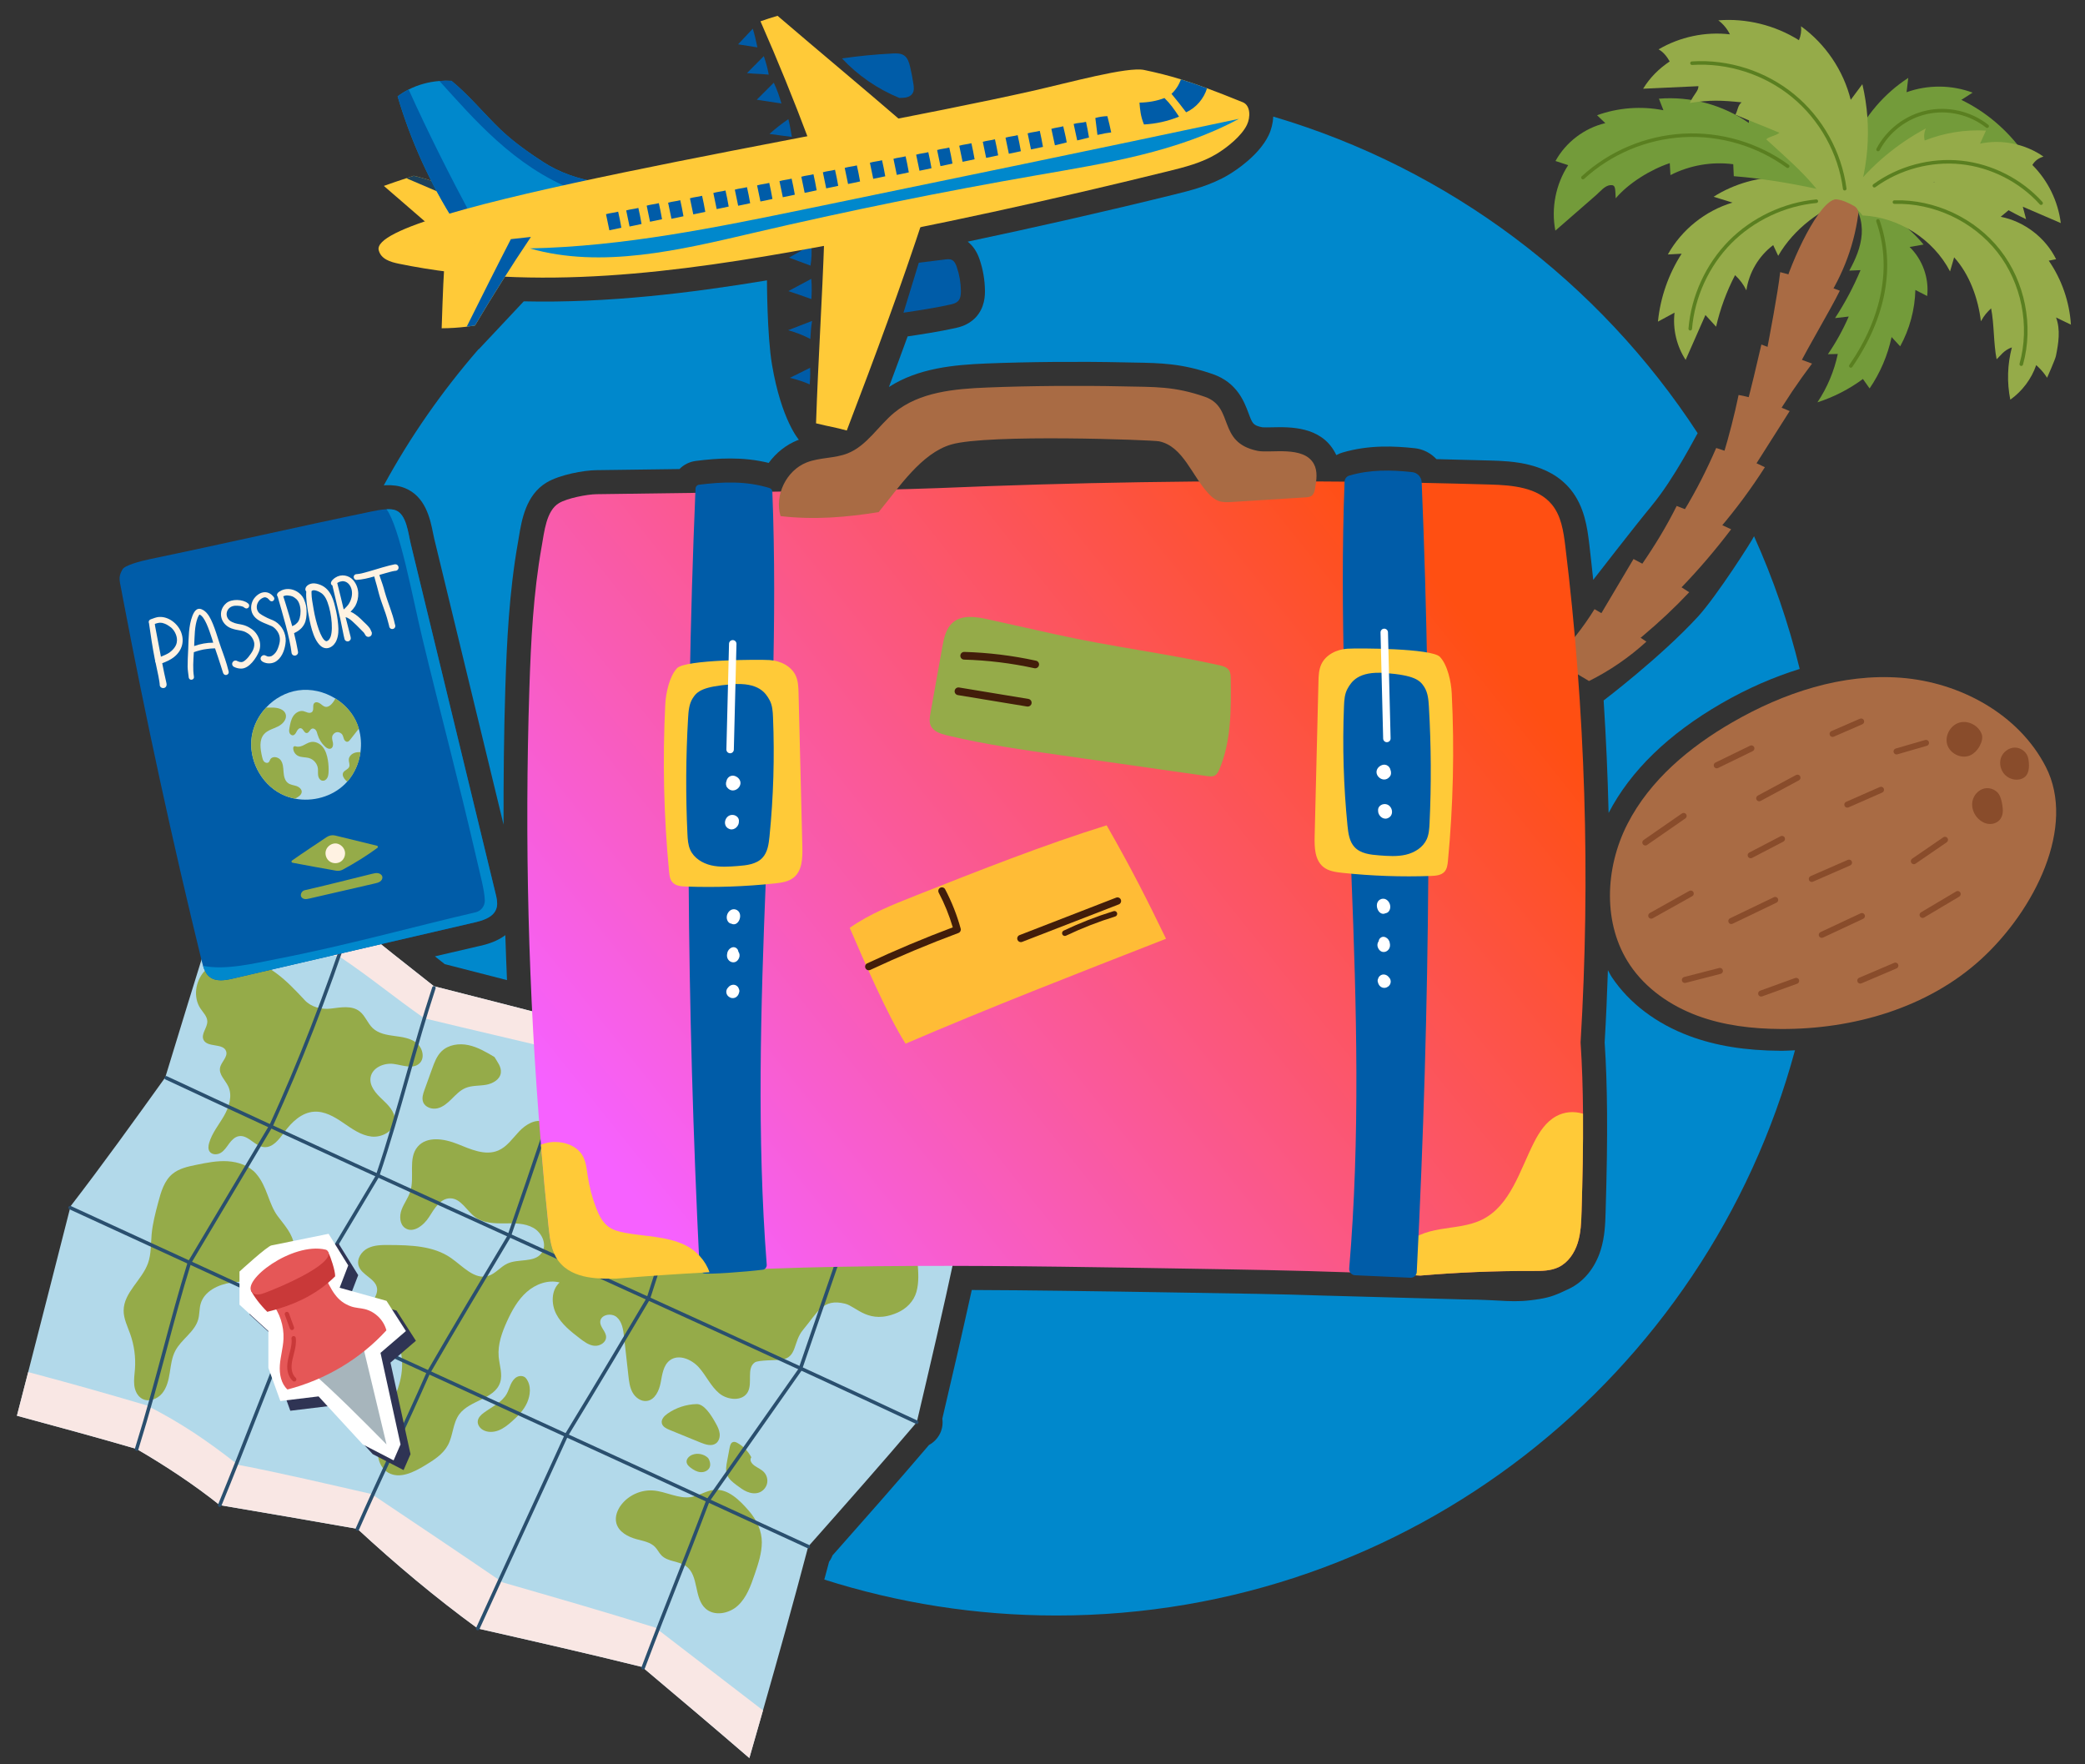 <?xml version="1.0" encoding="UTF-8"?>
<svg xmlns="http://www.w3.org/2000/svg" width="130" height="110" xmlns:xlink="http://www.w3.org/1999/xlink" version="1.1" viewBox="0 0 130 110">
  <rect x="0" y="0" width="130" height="110" fill="#333333" stroke="none"/>
  <!-- Generator: Adobe Illustrator 30.0.0, SVG Export Plug-In . SVG Version: 2.1.1 Build 123)  -->
  <defs>
    <style>
      .st0 {
        fill: #2a4f6e;
      }

      .st1 {
        fill: #ffbc36;
      }

      .st2 {
        fill: #2f3454;
      }

      .st3 {
        fill: url(#linear-gradient);
      }

      .st4 {
        fill: #95ab49;
      }

      .st5 {
        fill: #c93939;
      }

      .st6 {
        fill: #1d425b;
      }

      .st7 {
        fill: #ffca38;
      }

      .st8 {
        fill: #f9e7e4;
      }

      .st9 {
        fill: #894c2b;
      }

      .st10 {
        fill: #739b3a;
      }

      .st11 {
        fill: #fff;
      }

      .st12 {
        fill: #a7b5bc;
      }

      .st13 {
        fill: #005ca8;
      }

      .st14 {
        fill: #421d0a;
      }

      .st15 {
        fill: #fff2e2;
      }

      .st16 {
        fill: #e55757;
      }

      .st17 {
        fill: #5a7f20;
      }

      .st18 {
        fill: #b2d9ea;
      }

      .st19 {
        fill: #08c;
      }

      .st20 {
        fill: #a96b44;
      }
    </style>
    <linearGradient id="linear-gradient" x1="91.957" y1="75.466" x2="40.361" y2="34.347" gradientTransform="translate(0 110) scale(1 -1)" gradientUnits="userSpaceOnUse">
      <stop offset=".043" stop-color="#ff4f12"/>
      <stop offset="1" stop-color="#f661ff"/>
    </linearGradient>
  </defs>
  <g id="Layer_1">
    <g>
      <path class="st19" d="M102.971,31.545c1.436-1.726,2.798-4.434,2.879-4.535-6.124-9.395-15.464-16.495-26.463-19.741-.018.398-.113.802-.288,1.166-.603,1.252-2.048,2.191-2.477,2.449-1.133.683-2.41.997-3.436,1.25-4.335,1.069-8.635,2.04-12.851,2.932.327.255.576.62.738,1.094.214.625.329,1.28.338,1.945.003.271.014,1.087-.613,1.723-.435.44-.967.565-1.167.612-.03.007-.06.013-.09.019-1.041.228-2.052.38-2.951.515-.39,1.073-.779,2.124-1.165,3.154,1.835-1.184,4.077-1.384,6.073-1.465,2.563-.103,5.821-.133,8.507-.072l.677.013c1.675.028,2.998.05,4.93.719,1.518.526,1.964,1.719,2.231,2.432.248.664.286.766.864.886.085.011.374.004.587.001,1.139-.027,3.054-.07,3.945,1.573.028.053.056.106.08.16.119-.066.246-.12.38-.159,1.676-.496,3.295-.403,4.518-.27.528.058.999.309,1.343.679,1.131.025,2.262.055,3.392.088,1.25.037,3.578.104,4.968,1.797.882,1.073,1.051,2.439,1.162,3.344l.001.002c.093.764.171,1.53.254,2.296,0,0,2.629-3.397,3.634-4.605Z"/>
      <path class="st19" d="M29.851,21.776c-.007.001-.014.002-.021.003-2.256,2.6-4.244,5.437-5.901,8.484.037-.002.072-.01.11-.011.441-.019.829.033,1.172.166,1.324.51,1.614,1.95,1.787,2.812.025.124.049.243.074.349l4.325,17.833c-.006-2.854.019-5.704.111-8.542.088-2.74.23-5.926.789-9.063l.054-.32c.172-1.046.432-2.628,1.731-3.405.816-.488,2.324-.761,3.098-.769.62-.008,2.623-.033,5.184-.069.267-.272.624-.457,1.028-.507,1.341-.169,2.911-.278,4.536.124.464-.634,1.088-1.132,1.803-1.416.027-.011.053-.013.081-.024,0,0-1.091-1.229-1.677-4.681-.311-1.83-.315-5.26-.315-5.26-4.704.78-9.934,1.428-15.163,1.308l-2.807,2.99Z"/>
      <path class="st19" d="M48.724,22.026"/>
      <path class="st19" d="M29.928,58.972l-2.812.653c.204.161.412.326.614.486,1.303.331,2.588.664,3.881.996-.038-.934-.076-1.869-.104-2.803-.519.39-1.095.545-1.353.613l-.227.056Z"/>
      <path class="st19" d="M99.987,43.672c.15,2.335.254,4.673.31,7.013,1.36-2.621,3.726-4.92,7.037-6.832,1.621-.936,3.257-1.645,4.877-2.147-.698-2.869-1.657-5.633-2.847-8.273-.051.167-2.334,3.752-3.514,5.032-2.318,2.515-5.863,5.206-5.863,5.206Z"/>
      <path class="st19" d="M106.812,36.752"/>
      <path class="st19" d="M82.803,80.784c-3.235-.111-5.611-.136-8.761-.189l-.791-.013c-2.357-.038-4.716-.077-7.073-.106-1.768-.023-3.647-.041-5.588-.049-.595,2.695-1.217,5.391-1.836,8.021.043.299.003.612-.132.905-.153.32-.4.575-.698.736-1.99,2.335-4.108,4.731-6.019,6.889-.014.038-.03.076-.047.114-.046.1-.102.192-.165.279-.098.371-.199.74-.298,1.11,4.565,1.452,9.425,2.241,14.472,2.241,22.033,0,40.567-14.941,46.049-35.24-.256.008-.506.031-.765.031h-.117c-2.2-.011-4.063-.312-5.695-.921-2.069-.772-3.742-2.036-4.835-3.659-.095-.141-.165-.297-.251-.444-.05,1.502-.114,3.003-.203,4.501.089,1.335.138,2.787.15,4.435.013,1.743-.015,3.644-.091,6.164-.019.678-.045,1.52-.31,2.359-.351,1.109-1.051,1.964-1.972,2.406-.809.388-1.17.524-1.814.631-1.727.286-2.167.05-4.741.03l-8.47-.233Z"/>
    </g>
  </g>
  <g id="Layer_2">
    <g>
      <path class="st18" d="M47.572,106.637c-.282.991-.566,1.982-.85,2.972-2.224-1.922-4.452-3.8-6.68-5.678-3.389-.84-6.821-1.619-10.252-2.399-2.659-1.939-5.132-4.02-7.503-6.212-2.844-.505-5.715-.993-8.585-1.48-1.568-1.253-3.342-2.43-5.18-3.5-2.465-.72-4.966-1.397-7.467-2.074.235-.909.47-1.816.702-2.721.893-3.467,1.768-6.904,2.644-10.343,2.006-2.604,3.955-5.316,5.903-8.029.948-3.122,1.89-6.16,2.83-9.184.202-.649.404-1.298.606-1.947,2.765.581,5.469.953,8.171,1.327,1.709,1.415,3.425,2.766,5.143,4.117,3.089.782,6.141,1.57,9.193,2.358,2.725,1.758,5.327,3.654,7.856,5.64,3.494.861,6.95,1.634,10.406,2.407,1.815,1.306,3.675,2.615,5.535,3.924-.157.775-.319,1.551-.484,2.324-.752,3.527-1.576,7.031-2.4,10.534-2.163,2.549-4.465,5.15-6.768,7.75-.885,3.375-1.844,6.79-2.82,10.214h0Z"/>
      <path class="st8" d="M46.722,109.61c-2.224-1.922-4.452-3.8-6.68-5.678-3.389-.84-6.821-1.619-10.252-2.399-2.659-1.939-5.132-4.02-7.503-6.212-2.844-.505-5.715-.993-8.585-1.48-1.568-1.253-3.342-2.43-5.18-3.5-2.465-.72-4.966-1.397-7.467-2.074.235-.909.47-1.816.702-2.721,2.475.651,4.917,1.345,7.388,2.075,2.189,1.121,3.75,2.184,5.691,3.704,2.596.492,5.726,1.229,8.334,1.824,2.696,1.805,5.392,3.611,8.169,5.508,3.21.924,6.42,1.848,9.515,2.818,2.24,1.721,4.48,3.441,6.719,5.162-.282.991-.566,1.982-.85,2.972Z"/>
      <path class="st4" d="M19.002,62.359c-.562-.602-1.129-1.207-1.793-1.694s-1.438-.855-2.26-.917c-.821-.062-1.69.214-2.231.836s-.678,1.603-.223,2.289c.171.257.423.494.431.803.01.402-.409.788-.237,1.152.238.503,1.239.189,1.411.718.117.359-.315.662-.381,1.034-.074.419.321.757.507,1.14.282.582.067,1.283-.255,1.844s-.751,1.073-.93,1.694c-.05.175-.076.375.022.528.141.219.477.224.7.09.223-.134.366-.365.521-.575.155-.209.349-.417.606-.463.573-.104.986.623,1.566.681.546.054.942-.48,1.265-.924.457-.627,1.077-1.228,1.85-1.283.661-.048,1.276.314,1.823.688s1.109.786,1.767.861,1.427-.345,1.456-1.007c.024-.531-.406-.958-.794-1.321-.388-.363-.798-.824-.719-1.349.092-.612.828-.932,1.441-.851.557.075,1.212.351,1.616-.041.349-.339.186-.971-.195-1.272-.381-.302-.891-.366-1.373-.43s-.994-.152-1.349-.484c-.331-.31-.475-.79-.836-1.063-.486-.368-1.167-.235-1.773-.161s-1.24-.1-1.635-.523Z"/>
      <path class="st4" d="M30.831,65.902c-.512-.305-1.036-.615-1.618-.741s-1.246-.035-1.675.378c-.302.29-.453.699-.595,1.093-.158.438-.317.877-.475,1.315-.088.243-.176.51-.089.753.121.34.553.483.904.398s.633-.338.889-.592c.256-.254.511-.526.843-.668.396-.169.846-.131,1.27-.201.425-.07.886-.322.942-.748.049-.376-.234-.706-.396-.987h0Z"/>
      <path class="st4" d="M15.975,73.18c-.436-.501-1.114-.739-1.777-.78-.663-.041-1.323.093-1.974.227-.521.107-1.065.225-1.474.565-.513.427-.711,1.115-.882,1.76-.176.661-.352,1.326-.414,2.007-.054.599-.022,1.217-.221,1.784-.373,1.063-1.519,1.838-1.524,2.965-.002.511.24.985.411,1.466.248.7.349,1.451.294,2.191-.024.332-.079.664-.042.995s.186.669.472.837c.405.238.955.045,1.257-.315.302-.36.411-.84.485-1.304.074-.464.126-.943.344-1.359.379-.725,1.216-1.178,1.431-1.966.086-.316.06-.655.151-.97.224-.778,1.085-1.192,1.885-1.313s1.636-.049,2.405-.304c.871-.289,1.627-1.124,1.528-2.037-.075-.696-.596-1.245-1.015-1.807-.573-.769-.653-1.85-1.341-2.64h0Z"/>
      <path class="st4" d="M33.932,69.944c-.557-.204-1.159.169-1.567.6-.407.431-.758.957-1.304,1.188-.814.344-1.724-.083-2.544-.411-.821-.328-1.896-.503-2.472.168-.629.733-.171,1.887-.468,2.807-.128.396-.393.735-.538,1.125-.144.39-.127.9.213,1.14.505.357,1.171-.162,1.501-.685s.709-1.176,1.327-1.165c.667.012,1.016.783,1.554,1.176.504.369,1.175.394,1.8.386.625-.008,1.286-.025,1.829.284s.876,1.079.499,1.578c-.458.606-1.439.327-2.129.645-.431.199-.735.63-1.189.768-.854.261-1.583-.598-2.315-1.111-1.099-.771-2.534-.807-3.876-.815-.45-.003-.919-.001-1.321.201s-.708.672-.57,1.1c.19.589,1.069.792,1.147,1.406.066.513-.495.944-.447,1.458.049.521.648.76,1.068,1.073.955.713,1.101,2.115.807,3.269s-.931,2.196-1.261,3.341c-.242.837-.216,1.929.544,2.355.702.394,1.564-.03,2.253-.446.56-.339,1.147-.704,1.456-1.28.325-.607.3-1.375.71-1.928.653-.88,2.193-.931,2.541-1.97.173-.518-.041-1.075-.088-1.619-.065-.764.206-1.516.525-2.213.307-.672.675-1.336,1.23-1.824.555-.487,1.332-.774,2.046-.587-.529.473-.537,1.336-.212,1.967s.905,1.085,1.468,1.518c.273.21.566.429.909.462s.736-.207.732-.551c-.005-.342-.376-.601-.365-.943.014-.444.689-.582,1.026-.293s.408.774.457,1.216c.09.81.181,1.619.271,2.429.041.365.085.741.264,1.06s.531.573.895.521c.505-.072.76-.646.856-1.148.096-.501.161-1.073.568-1.382.546-.413,1.357-.07,1.814.441.456.511.739,1.173,1.265,1.612s1.468.517,1.789-.088c.305-.576-.101-1.469.435-1.838.227-.156,1.409-.127,1.681-.17.963-.153.699-1.115,1.325-1.861.924-1.102,1.223-1.973,2.619-1.629.716.176,1.48,1.333,3.258.562.565-.245,1.024-.705,1.191-1.297s.12-1.221.071-1.835c-.044-.557-.269-1.286-.827-1.259-.402.019-.716.469-1.113.405-.36-.058-.545-.509-.9-.594-.571-.137-.869.699-1.406.936-.296.131-1.634.097-1.95.026-1.623-.359-1.422-1.058-3.045-1.417-.695-.154-2.228-.005-2.852-.348-.412-.227-.794-.536-1.254-.63-.865-.176-1.78.451-2.613.159-.781-.273-1.086-1.194-1.287-1.997.4-.112.665-.575.558-.976s-.567-.671-.969-.569c-.434.11-.831.577-1.237.389-.514-.238-.166-1.003-.17-1.569-.007-.952-1.148-1.411-2.077-1.623-.79-.18-1.742-.317-2.135.297v-0Z"/>
      <path class="st4" d="M32.798,85.935c-.127-.165-.384-.183-.567-.086-.184.098-.305.283-.39.472s-.143.392-.244.574c-.303.545-.924.812-1.426,1.182-.183.135-.366.31-.384.536-.019.226.141.438.341.547.292.16.656.139.966.017s.573-.336.822-.556c.377-.334.741-.703.946-1.163.205-.46.284-1.071-.062-1.522h-0Z"/>
      <path class="st4" d="M43.435,87.54c-.646.015-1.286.225-1.815.595-.203.142-.41.36-.355.602.049.216.281.33.486.414.643.263,1.287.526,1.93.789.31.127.686.247.957.052.186-.134.258-.386.233-.614s-.132-.438-.243-.639c-.305-.551-.732-1.209-1.192-1.198h0Z"/>
      <path class="st4" d="M44.125,90.878c-.255-.229-.64-.3-.959-.178-.204.078-.395.273-.353.486.026.13.13.229.235.311.183.143.392.267.624.287.231.02.485-.089.577-.303s-.035-.524-.123-.603h-0Z"/>
      <path class="st4" d="M46.843,90.855c-.193-.369-.493-.68-.855-.886-.084-.048-.182-.092-.276-.065-.143.04-.193.213-.22.358-.052.279-.105.557-.157.836-.052.278-.103.572-.005.838.104.282.356.478.596.658.205.154.412.309.648.409.236.099.508.139.749.054.243-.086.438-.299.5-.55.062-.251-.01-.53-.186-.72-.156-.168-.376-.259-.566-.389-.19-.13-.363-.334-.229-.543h0Z"/>
      <path class="st4" d="M46.688,94.191c-.576-.665-1.299-1.391-2.174-1.3-.487.051-.915.356-1.397.441-.806.141-1.587-.348-2.403-.405-.747-.052-1.51.29-1.97.881-.254.327-.419.756-.315,1.156.143.547.722.855,1.268,1.002.408.11.859.183,1.151.489.152.16.245.369.401.525.4.4,1.083.338,1.538.672.794.583.471,1.968,1.198,2.633.549.502,1.476.326,2.022-.18.546-.505.805-1.24,1.045-1.944.222-.651.446-1.316.448-2.004s-.299-1.376-.811-1.967v0Z"/>
      <path class="st8" d="M59.561,78.139c-2.17-1.394-4.34-2.788-6.51-4.183-3.12-.826-6.352-1.654-9.582-2.482-2.615-2.013-5.115-3.873-7.864-5.804-2.814-.692-6.322-1.494-9.15-2.181-1.915-1.339-3.37-2.563-5.26-3.829-2.698-.596-5.381-1.147-8.062-1.671.202-.649.404-1.298.606-1.947,2.765.581,5.469.953,8.171,1.327,1.709,1.415,3.425,2.766,5.143,4.117,3.089.782,6.141,1.57,9.193,2.358,2.725,1.758,5.327,3.654,7.856,5.64,3.494.861,6.95,1.634,10.406,2.407,1.815,1.306,3.675,2.615,5.535,3.924-.157.775-.319,1.551-.484,2.324Z"/>
      <path class="st0" d="M22.286,95.431c-.015,0-.03-.003-.044-.009-.056-.025-.082-.09-.057-.146.708-1.613,1.469-3.262,2.206-4.856.736-1.593,1.498-3.241,2.204-4.851.002-.004.004-.007.005-.011,1.67-2.889,3.385-5.755,5.044-8.527,1.548-4.451,3.014-8.86,4.431-13.124.019-.058.082-.089.14-.07.058.019.09.082.07.14-1.419,4.268-2.886,8.681-4.436,13.137-.003.007-.006.014-.01.021-1.659,2.773-3.375,5.64-5.045,8.529-.707,1.611-1.468,3.257-2.203,4.85-.736,1.594-1.498,3.241-2.204,4.853-.018.042-.059.066-.102.066v0Z"/>
      <path class="st0" d="M29.79,101.643c-.015,0-.031-.003-.046-.01-.056-.025-.08-.091-.055-.147.89-1.958,1.841-4.024,2.761-6.022.92-1.998,1.871-4.063,2.76-6.021.002-.004.004-.008.006-.012,1.92-3.15,3.835-6.37,5.11-8.523,1.022-3.167,2.363-7.329,3.672-11.458.018-.058.081-.091.139-.072.058.018.091.081.072.139-1.311,4.135-2.653,8.302-3.676,11.471-.003.008-.006.015-.01.022-1.274,2.151-3.191,5.376-5.114,8.53-.889,1.956-1.839,4.02-2.758,6.016-.92,1.998-1.871,4.063-2.76,6.021-.019.041-.059.065-.101.065Z"/>
      <path class="st0" d="M40.102,104.093c-.013,0-.026-.002-.039-.007-.057-.022-.086-.086-.065-.143.8-2.12,1.455-3.784,2.089-5.393.629-1.599,1.224-3.109,1.946-5.023.003-.009.008-.017.013-.025,1.939-2.749,3.873-5.503,5.743-8.166.529-1.549,1.081-3.141,1.615-4.68,1.004-2.898,2.043-5.894,2.999-8.799.019-.058.082-.09.14-.071.058.019.09.082.071.14-.957,2.906-1.996,5.903-3,8.802-.535,1.544-1.089,3.141-1.619,4.694-.003.01-.008.019-.014.028-1.871,2.664-3.805,5.418-5.745,8.168-.721,1.908-1.314,3.416-1.943,5.012-.633,1.609-1.288,3.272-2.088,5.39-.017.044-.059.072-.104.072h0Z"/>
      <path class="st0" d="M57.16,88.784c-.016,0-.032-.003-.047-.011-7.734-3.618-15.697-7.236-23.398-10.736-7.702-3.5-15.666-7.119-23.401-10.737-.056-.026-.079-.092-.053-.147s.092-.079.147-.053c7.734,3.618,15.697,7.236,23.398,10.736,7.702,3.5,15.666,7.119,23.401,10.737.056.026.079.092.053.147-.019.04-.059.064-.101.064h-0Z"/>
      <path class="st0" d="M50.393,96.534c-.016,0-.031-.003-.046-.01-7.623-3.515-15.441-7.097-23.002-10.561-7.567-3.467-15.391-7.052-23.021-10.57-.056-.026-.08-.092-.054-.147.026-.056.092-.08.147-.054,7.629,3.518,15.454,7.103,23.02,10.57,7.561,3.464,15.379,7.046,23.003,10.562.056.026.08.092.054.147-.019.041-.059.065-.101.065h0Z"/>
      <path class="st0" d="M8.521,90.451c-.011,0-.022-.002-.033-.005-.059-.018-.091-.08-.073-.139.722-2.327,1.256-4.322,1.772-6.251.482-1.8.937-3.501,1.511-5.351.003-.008.006-.016.011-.024,1.739-2.925,3.452-5.796,5.108-8.573,1.768-3.875,3.385-8.03,4.941-12.702.019-.058.082-.089.14-.07.058.019.09.082.07.14-1.56,4.682-3.18,8.846-4.953,12.73-.002.004-.004.007-.006.011-1.655,2.775-3.366,5.644-5.104,8.567-.571,1.841-1.024,3.536-1.505,5.33-.517,1.932-1.052,3.929-1.775,6.26-.015.048-.059.078-.106.078h0Z"/>
      <path class="st0" d="M13.701,93.951c-.014,0-.028-.003-.042-.008-.057-.023-.084-.088-.06-.145.775-1.881,1.444-3.592,2.153-5.404.782-1.997,1.59-4.062,2.62-6.564.002-.005.004-.009.007-.013,1.676-2.893,3.391-5.758,5.051-8.529.708-2.084,1.304-4.192,1.88-6.231.511-1.809,1.04-3.679,1.638-5.5.019-.058.082-.09.14-.071.058.019.09.082.071.14-.597,1.816-1.125,3.684-1.636,5.491-.578,2.045-1.175,4.16-1.887,6.253-.003.007-.006.015-.01.021-1.66,2.771-3.376,5.637-5.051,8.53-1.028,2.497-1.835,4.559-2.616,6.553-.709,1.812-1.379,3.524-2.155,5.407-.018.043-.059.069-.103.069h-0Z"/>
      <path class="st2" d="M17.564,78.251c-.232,0-2.01,1.634-2.01,1.634v2.066s1.801,1.642,1.801,1.642v2.297s.746,2.066.746,2.066l2.382-.288,2.758,2.994,1.922.994.432-.994-1.249-5.708,1.585-1.36-1.21-1.883-2.923-.817.536-1.393-1.224-1.97-3.548.721h0Z"/>
      <path class="st11" d="M16.942,77.644c-.232,0-2.01,1.634-2.01,1.634v2.066s1.801,1.642,1.801,1.642v2.297s.746,2.066.746,2.066l2.382-.288,2.758,2.994,1.922.994.432-.994-1.249-5.708,1.585-1.36-1.21-1.883-2.923-.817.536-1.393-1.224-1.97-3.548.721h0Z"/>
      <path class="st12" d="M22.494,83.349c.535,2.235,1.07,4.471,1.606,6.706-1.556-1.573-3.112-3.147-4.774-4.605.92-.635,1.841-1.27,3.168-2.101h0Z"/>
      <path class="st16" d="M20.143,79.341c.527,1.122.849,1.794,1.749,2.111.273.096.57.098.851.166.643.156,1.182.685,1.349,1.325-1.632,1.79-3.81,3.077-6.168,3.688-.399-.363-.513-.967-.475-1.514.038-.548.2-1.082.226-1.631.039-.82-.241-1.65-.734-2.253,1.044-.441,2.221-1.076,3.201-1.893h0Z"/>
      <path class="st5" d="M15.644,80.457c.197.388.573.887,1.022,1.331,1.458-.366,2.959-.951,4.231-2.214.008-.35-.275-1.187-.434-1.521-1.549.716-3.265,1.504-4.82,2.405h0Z"/>
      <path class="st16" d="M20.459,78.321c.072-.164.014-.369-.16-.411-2.083-.49-5.317,1.959-4.566,2.683.199.192.524.111.782.013,1.332-.502,3.622-1.551,3.944-2.285h0Z"/>
      <path class="st5" d="M18.345,86.134c-.033,0-.065-.012-.091-.035-.225-.206-.351-.538-.345-.912.004-.28.074-.549.142-.809l.025-.097c.069-.268.132-.552.098-.83-.009-.074.043-.141.117-.15.074-.009.141.043.15.117.041.325-.032.65-.104.93l-.025.098c-.067.256-.129.498-.133.745-.005.297.089.555.258.709.055.05.059.136.009.191-.027.029-.063.044-.1.044Z"/>
      <path class="st5" d="M18.203,82.926c-.055,0-.107-.034-.127-.089l-.316-.867c-.025-.07.011-.147.081-.173.07-.025.147.011.173.081l.316.867c.025.07-.011.147-.081.173-.015.005-.031.008-.046.008h0Z"/>
    </g>
    <g>
      <path class="st20" d="M127.546,47.791c-1.688-3.272-5.34-5.249-9.011-5.534-3.671-.285-7.331.934-10.52,2.775-2.667,1.539-5.141,3.597-6.543,6.339-1.403,2.741-1.56,6.251.162,8.804.991,1.47,2.522,2.526,4.183,3.145s3.452.826,5.225.834c4.509.022,9.149-1.31,12.479-4.351s5.957-8.267,4.026-12.012h0Z"/>
      <path class="st9" d="M114.214,45.938c-.054-.014-.101-.052-.125-.107-.041-.096.002-.206.098-.248l1.781-.773c.095-.042.206.002.248.098.041.096-.002.206-.098.248l-1.781.773c-.04.018-.084.02-.123.009h0Z"/>
      <path class="st9" d="M109.638,49.952c-.049-.013-.092-.045-.118-.093-.049-.092-.015-.206.077-.255l2.387-1.285c.092-.049.206-.015.255.077.049.092.015.206-.077.255l-2.387,1.285c-.044.024-.093.028-.138.016h0Z"/>
      <path class="st9" d="M115.131,50.347c-.054-.014-.1-.052-.124-.106-.042-.095.001-.206.097-.248l2.102-.925c.095-.042.206.001.248.097.042.095-.001.206-.097.248l-2.102.925c-.041.018-.084.02-.124.01Z"/>
      <path class="st9" d="M102.538,52.708c-.042-.011-.08-.036-.107-.075-.059-.086-.038-.203.048-.262l2.39-1.655c.086-.059.203-.038.262.048s.038.203-.048.262l-2.39,1.655c-.047.033-.104.041-.155.027h0Z"/>
      <path class="st9" d="M109.106,53.503c-.05-.013-.093-.046-.119-.095-.048-.092-.012-.206.08-.254l1.953-1.017c.092-.048.206-.012.254.08.048.092.012.206-.08.254l-1.953,1.017c-.043.023-.091.027-.135.015Z"/>
      <path class="st9" d="M102.905,57.272c-.048-.013-.09-.044-.116-.09-.051-.091-.018-.206.072-.256l2.467-1.38c.091-.051.205-.018.256.072.051.091.018.206-.072.256l-2.467,1.38c-.044.025-.095.03-.14.018h-0Z"/>
      <path class="st9" d="M107.9,57.605c-.052-.014-.097-.049-.122-.101-.045-.094-.006-.206.088-.251l2.737-1.315c.093-.045.206-.006.251.088s.006.206-.088.251l-2.737,1.315c-.042.02-.088.024-.13.012h0Z"/>
      <path class="st9" d="M112.916,54.98c-.054-.014-.101-.052-.124-.107-.042-.095.002-.206.097-.248l2.323-1.015c.095-.042.206.002.248.097.042.095-.002.206-.097.248l-2.323,1.015c-.04.018-.084.02-.123.009Z"/>
      <path class="st9" d="M119.28,53.873c-.042-.011-.08-.037-.107-.075-.059-.086-.037-.203.049-.262l1.942-1.333c.086-.059.203-.037.262.049.059.086.037.203-.049.262l-1.942,1.333c-.047.032-.104.04-.155.027Z"/>
      <path class="st9" d="M119.823,57.224c-.046-.012-.088-.042-.114-.086-.053-.089-.024-.205.066-.258l2.192-1.302c.089-.053.205-.024.258.066.053.089.024.205-.066.258l-2.192,1.303c-.045.027-.097.033-.144.02h0Z"/>
      <path class="st9" d="M113.54,58.465c-.052-.014-.098-.05-.122-.102-.044-.094-.003-.206.091-.25l2.503-1.171c.094-.044.206-.004.25.091.044.094.003.206-.091.25l-2.503,1.171c-.042.019-.087.022-.128.012h0Z"/>
      <path class="st9" d="M115.94,61.317c-.054-.014-.102-.053-.125-.108-.041-.096.004-.206.1-.247l2.189-.932c.096-.041.206.004.247.1.041.096-.004.206-.1.247l-2.189.932c-.04.017-.083.019-.122.009h-0Z"/>
      <path class="st9" d="M109.76,62.126c-.058-.015-.107-.058-.129-.118-.035-.098.015-.206.113-.241l2.184-.791c.098-.035.206.015.241.113.035.098-.015.206-.113.241l-2.184.791c-.037.013-.076.015-.112.005Z"/>
      <path class="st9" d="M105.002,61.278c-.064-.017-.117-.067-.134-.135-.026-.101.035-.203.135-.229l2.187-.563c.101-.026.203.035.229.136.026.101-.035.203-.135.229l-2.187.563c-.032.008-.065.008-.095-0Z"/>
      <path class="st9" d="M106.991,47.896c-.051-.013-.096-.048-.121-.1-.046-.093-.007-.206.087-.252l2.161-1.053c.093-.046.206-.007.252.087.046.093.007.206-.087.252l-2.161,1.053c-.042.021-.088.024-.131.013Z"/>
      <path class="st9" d="M118.202,47.031c-.062-.016-.114-.064-.133-.13-.029-.1.029-.204.129-.233l1.837-.532c.1-.029.204.029.233.129s-.029.204-.129.233l-1.837.532c-.034.01-.069.01-.1.001Z"/>
      <path class="st9" d="M123.568,45.795c-.186-.55-.834-.901-1.393-.745-.559.157-.93.808-.767,1.365s.842.905,1.385.699.9-.949.775-1.319Z"/>
      <path class="st9" d="M126.463,47.291c-.067-.38-.435-.676-.821-.681-.386-.005-.753.268-.88.632s-.019.794.251,1.069c.31.317.853.411,1.21.148s.297-.849.24-1.168h0Z"/>
      <path class="st9" d="M124.697,49.637c-.151-.361-.587-.564-.968-.479s-.682.429-.75.814c-.068.385.084.793.362,1.069.177.175.408.303.656.328.248.025.511-.059.677-.245.17-.191.222-.463.197-.717s-.066-.512-.173-.769h-0Z"/>
    </g>
    <g>
      <path class="st10" d="M115.55,8.857c.732-1.623,1.937-3.03,3.43-4-.035.298-.07.596-.105.893,1.318-.476,2.806-.466,4.118.026-.234.15-.469.301-.704.451,1.527.735,2.857,1.873,3.836,3.236-1.221.268-2.533.102-3.649-.461.172.234.344.467.516.701-1.126-.024-2.245-.309-3.245-.827.218.244.436.488.654.732-.904-.168-1.845.088-2.652.53s-1.499,1.06-2.184,1.674c.439-1.044-.306-2.311-.015-2.955h0Z"/>
      <path class="st4" d="M115.278,12.421c-1.386-.446-2.585-1.207-4.035-1.338s-3.176.395-4.399,1.185c.393.121.785.242,1.178.363-1.692.505-3.171,1.691-4.031,3.233.286-.015.573-.03.859-.045-.817,1.269-1.328,2.733-1.477,4.234.345-.187.69-.373,1.035-.56-.119,1.022.13,2.084.692,2.946.411-.933.823-1.866,1.234-2.799.222.243.443.486.665.729.255-1.116.654-2.199,1.183-3.214.291.268.532.591.705.947.161-1.109.775-2.146,1.672-2.819.104.222.208.445.312.667.983-1.702,2.704-2.96,4.407-3.529h0Z"/>
      <path class="st17" d="M105.366,20.605c-.054-.011-.093-.061-.089-.118.167-2.03,1.084-4.025,2.516-5.474,1.432-1.449,3.417-2.388,5.445-2.578.061-.006.115.039.121.1.006.061-.039.115-.1.121-1.977.185-3.912,1.101-5.308,2.513s-2.29,3.357-2.453,5.336c-.005.061-.059.107-.12.102-.004-0-.009-.001-.013-.002h0Z"/>
      <path class="st10" d="M114.043,11.94c-1.019-2.166-2.806-3.961-4.967-4.989-.012.238-.025.476-.037.714-1.619-1.13-3.638-1.675-5.605-1.512.093.24.187.48.281.72-1.374-.272-2.821-.163-4.138.312.172.164.343.328.515.492-1.304.307-2.461,1.187-3.107,2.361.264.086.528.173.792.259-.777,1.19-1.071,2.687-.8,4.083.849-.74,1.698-1.48,2.547-2.22.26-.227.533-.585.877-.617s.303.204.339.821c.798-.944,2.165-1.79,3.37-2.193.014.248.029.497.043.746,1.197-.613,2.581-.853,3.915-.679.011.249.023.497.034.746,2.006.159,3.997.52,5.943.957h0Z"/>
      <path class="st10" d="M115.268,12.419c.614.522.867,1.38.811,2.184s-.386,1.564-.775,2.27c.234-.01.467-.021.7-.031-.438,1.042-.97,2.045-1.589,2.991.285-.033.569-.065.854-.098-.357.822-.792,1.609-1.298,2.348.205-.005.41-.009.616-.014-.227,1.074-.661,2.103-1.27,3.015,1.016-.327,1.978-.82,2.836-1.455.139.196.278.392.417.588.659-.965,1.127-2.059,1.371-3.202.178.193.357.385.535.578.589-1.074.917-2.29.947-3.514.245.126.491.252.737.377.126-1.114-.291-2.277-1.096-3.058.29-.051.581-.101.871-.151-1.161-1.413-2.806-2.421-4.667-2.829h0Z"/>
      <path class="st17" d="M115.377,22.925c-.014-.003-.028-.009-.041-.018-.051-.035-.063-.104-.028-.154,2.06-2.988,2.656-6.164,1.677-8.943-.02-.058.01-.121.068-.142.058-.02.121.01.142.068,1.003,2.848.397,6.095-1.704,9.142-.026.038-.071.054-.114.046h0Z"/>
      <path class="st4" d="M115.462,13.307c1.054-2.529,1.287-5.392.656-8.058-.242.325-.483.649-.725.974-.455-1.828-1.573-3.482-3.099-4.586.034.294-.012.598-.131.869-1.485-.935-3.276-1.377-5.026-1.238.305.228.555.53.723.873-1.531-.179-3.118.155-4.447.937.297.16.528.458.692.753-.676.454-1.232,1.006-1.656,1.701,1.149-.053,2.299-.106,3.449-.159-.004.318-.271.466-.538,1.047,1.267-.195,1.955-.17,3.23-.039-.243.185-.239.503-.387.771,1.027.439,1.714.686,2.74,1.125-.219.196-.601.212-.82.409,1.358,1.264,3.391,2.913,4.08,4.635.338-.041.675-.081,1.261-.012h-0Z"/>
      <path class="st4" d="M115.432,11.909c1.254-1.606,2.848-2.945,4.647-3.901-.109.232-.136.503-.074.752,1.209-.479,2.522-.692,3.82-.618-.123.271-.245.541-.368.812,1.355-.284,2.821.016,3.955.81-.273.079-.523.234-.694.523.97.966,1.604,2.263,1.772,3.621-.789-.34-1.578-.681-2.368-1.021.068.26.136.519.204.778-.949-.442-1.856-.974-2.705-1.587.119.314.239.628.358.942-1.093-.636-2.234-1.192-3.41-1.659.059.285.118.569.177.854-1.631-.239-3.321-.068-4.901.489-.144-.214-.288-.427-.415-.795h0Z"/>
      <path class="st17" d="M116.844,11.687c-.026-.005-.051-.02-.068-.044-.036-.05-.025-.119.025-.155,1.563-1.136,3.562-1.672,5.485-1.471,1.922.202,3.767,1.141,5.06,2.576.041.046.037.116-.008.157-.046.041-.116.037-.157-.008-1.258-1.396-3.05-2.308-4.918-2.504-1.868-.196-3.811.325-5.331,1.43-.026.019-.058.025-.087.019Z"/>
      <path class="st17" d="M117.077,9.43c-.01-.002-.02-.005-.03-.011-.054-.028-.075-.096-.047-.15.631-1.207,1.803-2.097,3.134-2.382,1.331-.285,2.765.049,3.834.892.048.038.057.108.018.156-.038.048-.108.056-.156.018-1.018-.803-2.382-1.12-3.65-.849-1.268.271-2.383,1.119-2.984,2.268-.023.045-.073.067-.12.058h0Z"/>
      <path class="st4" d="M115.184,12.547c1.619-.617,3.607-1.118,5.339-1.167,1.732-.05,3.545.453,4.767,1.682-.182.151-.364.302-.546.453,1.474.292,2.79,1.299,3.455,2.647l-.459.089c.81,1.173,1.293,2.568,1.382,3.99-.309-.149-.618-.298-.927-.447.287.76.154,1.608-.009,2.404-.048.231-.551,1.356-.551,1.356,0,0-.215-.381-.677-.791-.298.863-.872,1.628-1.616,2.156-.215-1.075-.181-2.2.099-3.26-.508.173-.719.537-.951.739-.2-1.013-.145-2.16-.345-3.174-.268.27-.39.379-.635.807-.171-1.421-.708-2.926-1.669-3.986-.085.292-.17.585-.255.877-1.044-2.005-3.197-3.385-5.46-3.49-.183-.307-.734-.624-.941-.884h0Z"/>
      <path class="st17" d="M126.004,22.814c-.003-.001-.005-.001-.008-.002-.059-.016-.094-.078-.077-.137.656-2.36.126-5.023-1.383-6.952-1.51-1.928-3.969-3.083-6.416-3.012-.062.002-.113-.047-.114-.108s.047-.113.108-.114c2.517-.073,5.045,1.114,6.598,3.097,1.552,1.983,2.097,4.722,1.422,7.148-.016.057-.072.091-.129.079h0Z"/>
      <path class="st17" d="M114.996,11.873c-.045-.009-.082-.046-.088-.095-.291-2.217-1.449-4.302-3.176-5.721-1.727-1.419-3.998-2.151-6.229-2.006-.061.004-.114-.043-.118-.104-.004-.061.043-.114.104-.118,2.287-.148,4.614.602,6.384,2.056,1.771,1.455,2.957,3.592,3.256,5.864.008.061-.035.117-.096.125-.012.002-.025.001-.036-.001h0Z"/>
      <path class="st17" d="M98.674,11.182c-.022-.004-.044-.016-.06-.034-.041-.045-.038-.116.007-.157,1.734-1.584,3.98-2.528,6.325-2.659,2.345-.13,4.682.559,6.581,1.942.05.036.06.106.024.155-.036.05-.105.061-.155.024-1.857-1.352-4.144-2.027-6.438-1.9-2.294.127-4.492,1.051-6.188,2.601-.027.025-.063.034-.097.027h0Z"/>
      <path class="st20" d="M115.863,13.36c-.302,2.19-1.083,4.057-2.335,5.908-.734-.367-1.572-.677-2.417-.969.63-2.231,2.345-5.795,3.355-5.874.391.031.791.223,1.145.424.181.103.28.305.252.511h0Z"/>
      <path class="st20" d="M112.124,22.875c.605-1.233,1.984-3.518,2.589-4.751-1.093-.417-2.667-.883-3.718-1.157-.156,1.357-.64,3.87-.901,5.249.647.165,1.276.399,2.03.658h0Z"/>
      <path class="st20" d="M110.611,26.19c.726-1.215,1.517-2.391,2.369-3.521-1.062-.384-2.129-.787-3.157-1.189-.303,1.305-.606,2.609-.974,3.983.52.088,1.023.283,1.762.726h0Z"/>
      <path class="st20" d="M109.406,29.063c.727-1.145,1.453-2.289,2.18-3.434-1.009-.435-2.057-.795-3.184-1.003-.264,1.266-.587,2.519-.96,3.753.578.206,1.156.411,1.964.684Z"/>
      <path class="st20" d="M107.255,32.9c1.012-1.192,1.943-2.452,2.785-3.769-.99-.49-2.009-.88-3.034-1.201-.582,1.339-1.236,2.646-2.035,3.958.739.341,1.479.681,2.284,1.012h0Z"/>
      <path class="st20" d="M104.805,36.66c1.116-1.157,2.162-2.38,3.132-3.661-1.132-.535-2.239-1.021-3.396-1.454-.622,1.252-1.351,2.451-2.192,3.673.713.5,1.446.973,2.456,1.442Z"/>
      <path class="st20" d="M102.033,39.975c.135-.111.271-.223.406-.334,1.02-.858,1.982-1.758,2.883-2.715-1.109-.73-2.268-1.449-3.472-2.073-.699,1.181-1.399,2.362-2.135,3.599.774.471,1.548.942,2.317,1.522Z"/>
      <path class="st20" d="M99.076,42.46c1.298-.648,2.506-1.477,3.577-2.456-1.002-.691-2.1-1.377-3.235-2.026-.691,1.124-1.523,2.162-2.494,3.188.699.441,1.417.851,2.152,1.294Z"/>
    </g>
    <g>
      <path class="st13" d="M30.98,56.511c-.009.053-.022.106-.041.158-.166.463-.675.668-1.165.796-.061.016-.122.031-.182.045-5.019,1.165-10.039,2.331-15.058,3.497-.49.114-1.056.213-1.455-.095-.22-.169-.338-.425-.42-.695-.032-.103-.059-.209-.084-.312-1.841-7.521-3.485-15.09-4.928-22.697-.175-1.04-.322-1.158-.009-1.711.142-.25,1.09-.508,1.713-.638,4.615-.958,9.207-2.014,13.821-2.971.254-.053.603-.124.928-.138.212-.009.413.006.572.067.674.26.773,1.411.943,2.114,1.778,7.326,3.506,14.456,5.284,21.783.064.262.127.537.083.798h0Z"/>
      <path class="st19" d="M30.98,56.511c-.002.014-.004.026-.007.04-.002.011-.004.021-.007.031-.003.012-.006.024-.01.036-.004.017-.01.034-.016.05-.166.463-.675.668-1.165.796-.061.016-.122.031-.182.045-5.019,1.165-10.039,2.331-15.058,3.497-.49.114-1.056.213-1.455-.095-.22-.169-.338-.425-.42-.695,1.394.293,3.241-.165,4.555-.419,4.394-.848,8.661-2.047,12.427-2.914.002-0.0.003-.001.005-.001.35-.081.594-.398.581-.756-.024-.634-.259-1.47-.569-2.817-1.075-4.666-2.199-8.835-3.32-13.491-.623-2.59-1.402-6.919-2.239-8.068.212-.009.413.006.572.067.674.26.773,1.411.943,2.114,1.778,7.326,3.506,14.456,5.284,21.783.064.262.127.537.083.798v0Z"/>
      <path class="st4" d="M18.991,55.505c-.15.035-.266.217-.226.366.026.098.125.163.225.179s.202-.007.301-.029c1.362-.314,2.724-.627,4.086-.941.11-.025.223-.052.317-.116s.164-.174.148-.286c-.018-.125-.14-.214-.265-.237s-.252.008-.374.038c-1.399.341-2.423.614-4.211,1.026h-0Z"/>
      <path class="st4" d="M23.506,52.729l-2.602-.636c-.184-.045-.377-.009-.534.096-.713.481-1.434.949-2.164,1.464-.054.038-.036.123.029.135.903.17,1.806.339,2.716.496.147.025.299.001.43-.07.744-.403,1.466-.848,2.152-1.352.051-.038.035-.118-.027-.133h-0Z"/>
      <path class="st15" d="M20.892,52.585c-.256.01-.496.193-.571.437s.02.532.227.682c.207.15.511.151.718.001.207-.15.301-.44.221-.682s-.329-.448-.595-.438h0Z"/>
      <path class="st15" d="M10.062,40.932c.003-.001.006-.002.01-.004-.003.001-.007.003-.016.006.002-.001.004-.002.006-.002h0Z"/>
      <path class="st15" d="M11.255,39.33c-.248-.531-.855-.958-1.455-.849-.094.019-.185.053-.275.086-.077.035-.178.043-.225.121-.035.052-.034.112-.011.163 0.0.012.002.024.005.037.103.734.214,1.467.356,2.195.007.034.015.069.023.104-.007.05.005.102.032.145.118.541.261,1.206.256,1.403.035.183.301.228.395.066.049-.079.031-.169.012-.254-.094-.397-.176-.796-.254-1.196.255-.099.51-.209.727-.379.528-.413.691-1.03.415-1.643ZM11.022,40.053c-.047.288-.303.522-.463.637-.126.09-.389.199-.488.238.005-.002.001,0-.01.004-.016.006-.025.01-.027.011h0c.009-.003.016-.006.021-.009-.006.002-.013.005-.022.008-.076-.405-.151-.81-.231-1.214-.041-.209-.084-.417-.119-.627-.017-.064-.02-.134-.029-.202.089-.032.179-.06.272-.072.013-.001.027-.002.04-.004-.084.009-.009,0,.034.003.091.001.143.018.13.014.226.063.307.115.542.287.239.207.418.593.349.926v0Z"/>
      <path class="st15" d="M14.227,41.752c-.027-.099-.054-.199-.08-.298-.169-.573-.31-.885-.483-1.421-.123-.383-.24-.769-.394-1.142-.132-.311-.282-.643-.571-.839-.369-.233-.564-.004-.7.338-.248.652-.233,1.365-.263,2.053-.001.025-.002.05-.003.075-.001.009-.002.018-.001.027-.014.339-.037.678-.034,1.018.005.226.037.386.072.692.052.208.365.139.321-.074-.075-.475-.038-.975-.005-1.519.197-.072.552-.176.815-.2.222-.027.229-.03.395-.036.073-.001.096.001.113-.001.12.36.248.718.359,1.081.04.136.083.27.128.404.004.01.007.021.011.031-.001-.003-.001-.002.001.004.01.046.04.087.08.112.096.063.234.011.267-.099.023-.069-.011-.138-.027-.205v-0ZM12.106,40.28c.033-.648.019-1.229.217-1.762.024-.054.004-.019.067-.135.014-.024.03-.046.047-.069.328.126.586.908.791,1.535.021.074.043.147.066.22-.406-.003-.806.076-1.188.21h-0Z"/>
      <path class="st15" d="M14.833,41.233c.005.002-.005-.004-.032-.015 0,0,0.0 0.0 0.0 0.0.011.004.018.009.031.015h0Z"/>
      <path class="st15" d="M15.656,39.197c-.13-.093-.276-.164-.428-.214-.183-.056-.354-.074-.417-.09-.236-.042-.452-.16-.499-.212-.343-.298-.182-.861.316-.912-.014.001-.008-.001.021-.003.003-0.0.006-.001.01-.001-.003 0-.005.001-.007.001.002,0,.003-0.0.005-0.0.101-.005.203-.001.303.014.081.015.047.002.188.046.004.002.006.003.008.004.08.044.147.129.247.101.146-.028.182-.241.053-.316-.311-.263-1.016-.281-1.334-.021-.581.478-.392,1.324.297,1.581.417.153.696.103.965.276.298.148.449.472.469.655.028.362-.18.612-.372.866-.115.142-.251.246-.296.266-.018.01-.036.019-.055.027-.005.001-.01.003-.016.004-.051.008-.034.017-.152.003.025.004.028.008-.009-.001-.005-.001-.009-.001-.015-.002.005 0.0.009.001.013.001-.002-.001-.003-.001-.006-.001-.066-.019-.096-.029-.113-.037-.004-.001-.014-.006-.031-.015-.002-.001-.003-.002-.006-.002.002.001.003.001.005.002-.002-.001-.003-.002-.005-.003-.178-.116-.398.093-.296.278.038.077.124.101.198.133.112.041.233.061.352.06.491-.005.941-.667,1.105-1.082.191-.51-.049-1.117-.498-1.408h-0Z"/>
      <path class="st15" d="M14.628,37.769c.005-0.0.013-.001.023-.003h-.002c-.007.001-.014.002-.021.003h0Z"/>
      <polygon class="st15" points="14.962 41.273 14.951 41.271 14.953 41.272 14.962 41.273"/>
      <path class="st15" d="M17.321,38.861c-.251-.201-.354-.194-.633-.327-.004-.002-.007-.003-.01-.004-.065-.03-.13-.063-.192-.099-.102-.056-.205-.11-.295-.183-.19-.153-.262-.474-.07-.753.118-.176.346-.281.44-.251.129.042.114.047.209.134.033.032.057.079.103.095.156.081.309-.135.187-.259-.389-.497-.957-.306-1.264.167-.163.278-.193.644-.03.928.191.339.581.487.924.626.257.102.304.114.435.23.28.26.388.595.294.967-.11.424-.237.62-.477.765-.012.006-.024.011-.035.016-.027.009-.089.019-.112.022-.034 0-.076-.003-.09-.004-0,0-0,0-.001-0-.098-.007-.253-.197-.424.017-.141.257.192.378.392.405.153.02.313-.004.453-.069.417-.214.608-.697.671-1.138.083-.472-.108-.976-.475-1.282h0Z"/>
      <path class="st15" d="M18.967,37.399c-.216-.531-.872-.829-1.405-.595-.091.047-.223.112-.27.206-.036.069-.019.141.024.193.317,1.129.754,2.548.865,3.516.074.271.464.163.395-.11-.066-.38-.149-.757-.242-1.132.021-.011.042-.022.062-.033.296-.138.548-.383.646-.699.08-.277.09-.575.058-.861-.016-.194-.117-.446-.135-.485v-0ZM18.537,38.823c-.151.142-.118.12-.317.217-.13-.48-.274-.957-.421-1.431-.047-.143-.091-.287-.136-.43.042-.024.059-.026.122-.044.016-.003.037-.006.053-.009.037-.002.074-.002.111 0.0.279.027.343.075.514.211.38.327.333,1.233.074,1.486h0Z"/>
      <path class="st15" d="M20.9,37.852c-.16-.684-.407-1.295-1.164-1.461-.39-.092-.67.136-.692.308-.015.073.008.134.05.177-.027.475.06.918.112,1.292.118.629.291,1.667.783,2.1.38.332.843.054.999-.362.121-.296.127-.625.098-.939-.03-.376-.094-.749-.186-1.115h-0ZM20.619,39.686c-.072.182-.147.264-.256.291-.009,0-.018-.001-.026-.002-.011-.003-.022-.006-.032-.011-.294-.126-.612-1.157-.746-1.953-.08-.447-.133-.751-.135-1.005-.001-.05-.001-.1,0-.15.005-.004.01-.009.016-.013.012-.009.025-.017.038-.024.057-.043.298-.025.592.183.079.063.184.187.244.304.3.567.489,1.82.305,2.379h0Z"/>
      <polygon class="st15" points="19.435 36.846 19.436 36.846 19.437 36.845 19.435 36.846 19.435 36.846"/>
      <path class="st15" d="M23.158,39.378c-.029-.063-.017-.036-.001.009-.025-.071-.055-.141-.095-.205-.112-.162-.259-.296-.403-.429-.198-.205-.411-.397-.656-.544-.042-.023-.091-.048-.149-.072.117-.105.218-.23.301-.363.245-.461.283-1.102-.123-1.594-.28-.328-.761-.407-1.124-.167-.114.076-.237.174-.272.312-.018.082.027.146.09.176.162.69.322,1.381.488,2.071.081.349.22,1.118.266,1.264.026.126.176.192.288.13.146-.105.097-.186.095-.251-.104-.413-.211-.825-.316-1.238.134.044.077.018.22.1.213.129.776.72.908.852.009.013.019.026.027.036.02.029.039.06.057.091.029.064.077.121.146.141.11.037.239-.031.272-.143.023-.151-.008-.132-.02-.176v0ZM21.326,36.238c.443-.039.815.552.512,1.248-.085.178-.143.252-.287.399-.096.092-.074.079-.124.107-.062-.254-.123-.508-.181-.762-.062-.258-.126-.516-.193-.773-.012-.034-.018-.071-.026-.108.015-.01.03-.02.046-.029.132-.064.077-.045.254-.081h-0Z"/>
      <path class="st15" d="M24.705,35.191c-.061-.021-.123-.001-.184.013-.084.019-.169.034-.252.057-.575.145-1.135.344-1.711.485-.088.02-.178.035-.268.044-.064.004-.132.004-.18.053-.116.102-.039.311.117.313.377-.022.744-.113,1.107-.217.046.196.111.387.162.581.085.323.163.648.275.963.112.349.256.687.356,1.04.042.158.09.314.128.472.012.049.012.105.048.144.069.112.251.102.316-.01.045-.071.028-.149-0-.222-.143-.683-.435-1.319-.625-1.989-.083-.324-.192-.64-.304-.954-.015-.038-.025-.079-.035-.12.117-.034.233-.068.349-.1.198-.052.393-.116.596-.151.085.001.175-.02.22-.099.072-.109.012-.268-.113-.305h-0Z"/>
      <path class="st18" d="M22.476,46.889c-.091.678-.373,1.332-.827,1.844-.045.051-.09.1-.139.147-.802.795-2.016,1.127-3.119.914-.299-.058-.59-.155-.863-.295-1.278-.654-2.053-2.173-1.83-3.591.105-.669.427-1.297.894-1.796.521-.558,1.221-.955,1.997-1.07.798-.118,1.625.079,2.311.502.534.33.982.796,1.264,1.359.083.167.151.34.203.517.141.473.175.978.108,1.468h-0Z"/>
      <path class="st4" d="M18.811,49.393c-.015.119-.11.211-.209.28-.067.047-.137.088-.21.122-.299-.058-.59-.155-.863-.295-1.278-.654-2.053-2.173-1.83-3.591.105-.669.427-1.297.894-1.796.125.007.253.003.374.002.339-.002.754.094.847.421.09.315-.194.615-.487.76-.293.145-.636.224-.855.467-.334.371-.241.945-.128,1.431.024.104.051.213.123.291.073.078.207.109.286.038.05-.046.065-.119.099-.178.129-.224.497-.161.65.047s.158.484.178.742c.019.257.075.541.284.692.149.108.343.122.518.181.174.059.351.206.329.388h0Z"/>
      <path class="st4" d="M22.48,46.89c-.091.678-.373,1.332-.827,1.844-.044-.031-.084-.069-.12-.109-.111-.122-.209-.294-.14-.443.075-.161.306-.202.376-.364.063-.143-.029-.307-.022-.464.009-.195.176-.354.36-.417.119-.04.245-.049.371-.047Z"/>
      <path class="st4" d="M22.376,45.425c-.183.232-.364.464-.546.696-.043.055-.092.113-.161.125-.096.016-.18-.067-.219-.156-.038-.088-.051-.189-.099-.272-.071-.121-.222-.191-.36-.166-.138.025-.256.142-.28.281-.022.128.027.256.049.385.02.128-.003.285-.117.345-.125.066-.275-.021-.378-.117-.218-.202-.38-.463-.465-.748-.027-.091-.047-.187-.101-.265-.054-.078-.155-.135-.245-.104-.141.049-.184.275-.334.275-.163.001-.202-.27-.362-.301-.115-.022-.206.094-.26.199-.052.105-.117.229-.234.242-.101.011-.192-.076-.221-.174-.029-.098-.011-.202.007-.302.045-.248.092-.504.23-.715.137-.211.39-.368.637-.316.094.02.18.068.273.093.093.025.203.022.271-.046.138-.139-.004-.419.139-.552.1-.092.263-.04.372.04.109.08.212.187.346.199.138.013.263-.078.358-.179.095-.102.174-.218.234-.343.534.33.982.796,1.264,1.359.083.167.151.34.203.517h-0Z"/>
      <path class="st4" d="M18.282,46.619c.004-.069.076-.114.141-.089.134.052.302.022.44-.038.176-.077.338-.196.527-.231.27-.049.549.091.725.301.194.232.28.538.329.834.042.257.056.517.04.777-.009.144-.033.29-.133.402-.043.048-.1.084-.164.096-.198.038-.323-.145-.35-.319-.023-.145.002-.295-.016-.441-.035-.293-.254-.555-.535-.643-.226-.07-.48-.036-.694-.138-.194-.092-.322-.301-.309-.511v-0Z"/>
    </g>
    <g>
      <path class="st13" d="M49.153,7.428c-.412.281-.805.589-1.176.922.47.068.925.126,1.397.186-.061-.361-.122-.722-.22-1.108Z"/>
      <path class="st13" d="M48.243,5.158c-.353.353-.707.707-1.06,1.06.524.083,1.034.153,1.539.235-.117-.396-.235-.791-.478-1.296h-0Z"/>
      <path class="st13" d="M47.624,3.499c-.35.353-.7.705-1.05,1.058.606.062.739.034,1.357.097-.064-.367-.162-.729-.307-1.155Z"/>
      <path class="st13" d="M46.937,1.789c-.306.325-.612.65-.918.975.569.087.593.096,1.206.19-.088-.408-.176-.815-.288-1.165h0Z"/>
      <path class="st13" d="M50.512,22.928c-.42.209-.84.419-1.26.629.456.111.873.246,1.235.41.021-.286.042-.573.025-1.039h0Z"/>
      <path class="st13" d="M50.633,20.009c-.497.192-.995.384-1.492.577.506.146.955.318,1.384.547.018-.34.036-.68.107-1.123Z"/>
      <path class="st13" d="M50.583,17.385c-.476.255-.952.51-1.427.765.5.163.974.332,1.434.497.019-.368.039-.737-.007-1.262Z"/>
      <path class="st13" d="M50.587,15.273c-.464.263-.928.527-1.393.79.479.179.924.337,1.342.498.063-.41.09-.825.051-1.288h0Z"/>
      <path class="st7" d="M28.959,13.556c-.617.301-1.235.601-1.788.837-1.079-.934-2.159-1.868-3.238-2.802.462-.167.931-.325,1.401-.48.154-.051.309-.102.464-.153.561.132,1.119.311,1.731.52.12.256.254.505.403.747.289.471.632.915,1.028,1.333h0Z"/>
      <path class="st6" d="M27.931,12.223l-2.598-1.113c.154-.051.309-.102.464-.153.561.132,1.119.311,1.731.52.12.256.254.505.403.747Z"/>
      <path class="st19" d="M24.792,6.006c.822,2.783,2.036,5.449,3.597,7.896.36-.1.718-.199,1.076-.298,2.129-.59,4.213-1.167,6.276-1.779.513-.152,1.026-.306,1.538-.464-1.208-.198-2.38-.592-3.388-1.244-.894-.578-1.929-1.305-2.692-2.046-1.085-1.052-1.924-2.103-3.05-3.03-.251-.014-.502-.011-.752.009-.663.051-1.317.226-1.917.53-.239.121-.469.263-.688.426h0Z"/>
      <path class="st13" d="M24.792,6.006c.822,2.783,2.036,5.449,3.597,7.896.36-.1.718-.199,1.076-.298-1.41-2.634-2.757-5.298-3.985-8.023-.239.121-.469.263-.688.426h0Z"/>
      <path class="st13" d="M27.397,5.049c2.155,2.368,4.625,5.292,8.344,6.775.513-.152,1.026-.306,1.538-.464-1.208-.198-2.377-.596-3.388-1.244-1.199-.768-2.174-1.533-2.931-2.282-.755-.747-1.962-2.141-2.812-2.795-.251-.014-.502-.011-.752.009h0Z"/>
      <path class="st13" d="M52.5,3.644c.98,1.057,2.218,1.906,3.577,2.464.022-.002.045-.002.069-.003.121-.005.252-.007.379-.037.15-.036.297-.118.377-.252.101-.168.08-.379.051-.573-.054-.362-.123-.722-.208-1.078-.063-.265-.148-.551-.373-.706-.203-.14-.471-.136-.717-.124-.008 0-.017.001-.025.002-1.048.052-2.093.154-3.131.307h-0Z"/>
      <path class="st13" d="M56.33,19.496c1.009-.151,1.967-.297,2.913-.506.015-.004.03-.007.046-.01.162-.038.327-.087.443-.204.161-.164.184-.418.181-.648-.007-.504-.095-1.006-.258-1.483-.061-.178-.147-.369-.319-.446-.122-.055-.264-.039-.398-.023-.009.001-.018.002-.027.003-.541.066-1.081.134-1.623.2-.322,1.036-.639,2.077-.956,3.117h0Z"/>
      <path class="st7" d="M50.437,8.748c-.938-2.501-1.945-4.975-3.021-7.42.335-.121.7-.232,1.065-.343,2.606,2.234,5.299,4.469,7.959,6.766-1.946.231-3.88.559-6.003.997Z"/>
      <path class="st7" d="M50.88,26.393c.141-4.149.378-7.531.518-11.68,2.109-.578,4.19-.989,6.27-1.401-1.524,4.653-3.067,8.806-4.872,13.53-.756-.212-.965-.215-1.916-.449h0Z"/>
      <path class="st7" d="M23.613,15.602c.14.558.736.734,1.258.841,8.557,1.755,17.427.549,26.02-1.021,7.361-1.345,14.672-2.954,21.937-4.745,1.042-.257,2.101-.524,3.02-1.078.664-.4,1.566-1.123,1.898-1.813.229-.476.23-1.213-.26-1.412-.859-.348-1.583-.633-2.228-.871-.595-.22-1.122-.401-1.629-.556-.762-.235-1.475-.414-2.292-.585-1.044-.219-4.642.782-6.967,1.306-12.96,2.921-41.411,7.325-40.758,9.934h-0Z"/>
      <path class="st19" d="M77.249,7.408c-3.858,2.078-8.286,2.768-12.604,3.518-5.91,1.026-11.79,2.222-17.631,3.585-4.623,1.079-9.492,2.26-13.982.977,5.864-.122,11.647-1.31,17.392-2.494,8.88-1.83,17.761-3.66,26.824-5.586Z"/>
      <path class="st13" d="M73.043,5.851c.319.377.615.763.912,1.151.622-.282,1.103-.846,1.304-1.498-.595-.22-1.122-.401-1.629-.556-.119.343-.321.656-.587.903h0Z"/>
      <path class="st7" d="M27.775,15.56c-.122,1.573-.161,2.591-.237,4.907.522-.003,1.044-.036,1.561-.099.172-.021.344-.046.516-.073,1.114-1.876,2.254-3.694,3.488-5.523-.465.05-.878.096-1.25.138-1.965.227-2.807.38-4.078.65Z"/>
      <path class="st13" d="M29.099,20.368c.172-.021.344-.046.516-.073,1.114-1.876,2.254-3.694,3.488-5.523-.465.05-.878.096-1.25.138-.913,1.771-1.833,3.611-2.754,5.457Z"/>
      <path class="st13" d="M71.327,7.76c.749-.04,1.491-.205,2.186-.488-.285-.436-.562-.824-.909-1.16-.491.189-1.021.277-1.557.286.034.428.068.856.28,1.362h-0Z"/>
      <path class="st13" d="M68.426,8.413c-.044-.352-.088-.705-.132-1.057.254-.071.502-.107.75-.115.092.333.165.667.239,1.015-.241.025-.48.071-.857.156Z"/>
      <path class="st13" d="M67.163,8.753c-.074-.342-.147-.683-.221-1.024.261-.079.523-.065.77-.133.07.325.124.587.187.978-.231.059-.463.119-.736.18h0Z"/>
      <path class="st13" d="M65.774,9.058c-.074-.342-.147-.683-.221-1.024.261-.079.492-.093.739-.161.07.325.155.615.218,1.006-.231.059-.463.119-.736.18h0Z"/>
      <path class="st13" d="M64.281,9.315c-.074-.342-.134-.66-.208-1.001.261-.079.51-.088.757-.156.07.325.137.61.2,1.001-.231.059-.476.096-.748.157h0Z"/>
      <path class="st13" d="M62.902,9.584c-.074-.342-.134-.66-.208-1.001.261-.079.51-.088.757-.156.07.325.137.61.2,1.001-.231.059-.476.096-.748.157h0Z"/>
      <path class="st13" d="M61.486,9.842c-.074-.342-.134-.66-.208-1.001.261-.079.51-.088.757-.156.07.325.137.61.2,1.001-.231.059-.476.096-.748.157h0Z"/>
      <path class="st13" d="M60.017,10.086c-.074-.342-.134-.66-.208-1.001.261-.079.51-.088.757-.156.07.325.137.61.2,1.001-.231.059-.476.096-.748.157h0Z"/>
      <path class="st13" d="M58.638,10.355c-.074-.342-.134-.66-.208-1.001.261-.079.51-.088.757-.156.07.325.137.61.2,1.001-.231.059-.476.096-.748.157h0Z"/>
      <path class="st13" d="M57.33,10.644c-.074-.342-.134-.66-.208-1.001.261-.079.51-.088.757-.156.07.325.137.61.2,1.001-.231.059-.476.096-.748.157h0Z"/>
      <path class="st13" d="M55.915,10.903c-.074-.342-.134-.66-.208-1.001.261-.079.51-.088.757-.156.07.325.137.61.2,1.001-.231.059-.476.096-.748.157h0Z"/>
      <path class="st13" d="M54.446,11.147c-.074-.342-.134-.66-.208-1.001.261-.079.51-.088.757-.156.07.325.137.61.2,1.001-.231.059-.476.096-.748.157h0Z"/>
      <path class="st13" d="M52.876,11.469c-.074-.342-.134-.66-.208-1.001.261-.079.51-.088.757-.156.07.325.137.61.2,1.001-.231.059-.476.096-.748.157h0Z"/>
      <path class="st13" d="M51.514,11.742c-.074-.342-.134-.66-.208-1.001.261-.079.51-.088.757-.156.07.325.137.61.2,1.001-.231.059-.476.096-.748.157h0Z"/>
      <path class="st13" d="M50.17,12.021c-.074-.342-.134-.66-.208-1.001.261-.079.51-.088.757-.156.07.325.137.61.2,1.001-.231.059-.476.096-.748.157h0Z"/>
      <path class="st13" d="M48.808,12.295c-.074-.342-.134-.66-.208-1.001.261-.079.51-.088.757-.156.07.325.137.61.2,1.001-.231.059-.476.096-.748.157h0Z"/>
      <path class="st13" d="M47.413,12.56c-.074-.342-.134-.66-.208-1.001.261-.079.51-.088.757-.156.07.325.137.61.2,1.001-.231.059-.476.096-.748.157h0Z"/>
      <path class="st13" d="M46.024,12.826c-.074-.342-.134-.66-.208-1.001.261-.079.51-.088.757-.156.07.325.137.61.2,1.001-.231.059-.476.096-.748.157h0Z"/>
      <path class="st13" d="M44.685,13.034c-.074-.342-.134-.66-.208-1.001.261-.079.51-.088.757-.156.07.325.137.61.2,1.001-.231.059-.476.096-.748.157h0Z"/>
      <path class="st13" d="M43.226,13.364c-.074-.342-.134-.66-.208-1.001.261-.079.51-.088.757-.156.07.325.137.61.2,1.001-.231.059-.476.096-.748.157h0Z"/>
      <path class="st13" d="M41.865,13.639c-.074-.342-.134-.66-.208-1.001.261-.079.51-.088.757-.156.07.325.137.61.2,1.001-.231.059-.476.096-.748.157h0Z"/>
      <path class="st13" d="M40.529,13.823c-.074-.342-.134-.66-.208-1.001.261-.079.51-.088.757-.156.07.325.137.61.2,1.001-.231.059-.476.096-.748.157h0Z"/>
      <path class="st13" d="M39.252,14.121c-.074-.342-.134-.66-.208-1.001.261-.079.51-.088.757-.156.07.325.137.61.2,1.001-.231.059-.476.096-.748.157h0Z"/>
      <path class="st13" d="M37.993,14.355c-.074-.342-.134-.66-.208-1.001.261-.079.51-.088.757-.156.07.325.137.61.2,1.001-.231.059-.476.096-.748.157h0Z"/>
    </g>
    <g>
      <path class="st3" d="M98.7,69.439c.015,1.992-.028,4.05-.09,6.108-.019.657-.043,1.325-.241,1.952-.199.627-.597,1.22-1.19,1.505-.503.242-1.084.239-1.642.237-2.329-.007-4.658.089-6.978.287-.081-.005-.162-.009-.243-.013-.448-.025-.896-.048-1.345-.07-.958-.046-1.919-.086-2.883-.119-3.365-.12-6.767-.176-10.169-.232-2.574-.043-5.148-.085-7.723-.118-6.123-.077-12.252-.096-18.37.127-1.196.044-2.393.097-3.588.16-.202.011-.405.022-.607.033-1.736.097-3.471.218-5.204.365-.903.002-2.705.103-3.604-1.1-.445-.596-.54-1.374-.617-2.114-.178-1.71-.339-3.423-.481-5.137-.785-9.439-1.024-18.925-.718-28.392.096-2.962.246-5.931.767-8.849.163-.913.282-2.225,1.078-2.701.513-.307,1.747-.55,2.346-.557.699-.009,3.139-.039,6.159-.083,1.504-.021,3.152-.045,4.8-.072,4.296-.068,8.589-.15,10.331-.224,8.444-.357,16.896-.492,25.348-.403,1.603.017,3.207.041,4.81.074,1.422.029,2.843.065,4.264.106,1.394.041,2.967.172,3.852,1.25.581.707.721,1.668.833,2.576,1.256,10.263,1.576,20.641.954,30.961.096,1.422.142,2.912.153,4.441h-0Z"/>
      <g>
        <path class="st4" d="M65.828,39.553c-1.405-.312-2.811-.625-4.217-.937-.744-.165-1.61-.303-2.192.188-.44.37-.568.984-.669,1.55-.245,1.371-.49,2.742-.736,4.113-.045.252-.089.521.011.757.159.378.609.524,1.007.62,2.344.565,4.735.905,7.122,1.245l3.091.44c2.003.285,4.006.571,6.009.856.166.024.345.045.491-.035.145-.079.223-.239.287-.392.741-1.762.728-3.737.704-5.649-.002-.18-.008-.371-.108-.521-.129-.194-.378-.264-.606-.314-3.354-.743-6.725-1.15-10.196-1.922v0Z"/>
        <path class="st14" d="M64.546,41.668c-.017,0-.034-.002-.052-.006-1.438-.315-2.913-.496-4.384-.537-.133-.004-.237-.114-.233-.247.004-.13.111-.233.24-.233h.007c1.501.043,3.006.227,4.473.548.13.028.212.157.183.286-.025.112-.124.189-.234.189h-0Z"/>
        <path class="st14" d="M64.081,44.053c-.013,0-.026-.001-.039-.003l-4.32-.713c-.131-.022-.22-.145-.198-.276.022-.131.145-.219.276-.198l4.32.713c.131.022.22.145.198.276-.019.118-.121.201-.237.201h0Z"/>
      </g>
      <path class="st20" d="M48.667,32.178c-.388-1.302.357-2.839,1.619-3.342.817-.325,1.753-.246,2.57-.572,1.2-.479,1.901-1.71,2.898-2.533,1.576-1.3,3.765-1.489,5.806-1.571,2.602-.105,5.81-.129,8.414-.071,2.044.045,3.217-.02,5.149.65,1.872.649.736,2.842,3.281,3.369.8.166,2.885-.347,3.518.821.244.45.164.999.077,1.504-.03.175-.07.366-.212.473-.11.083-.256.095-.393.103-1.523.096-3.046.191-4.569.287-.287.018-.583.035-.853-.065-.232-.086-.426-.253-.597-.432-1.062-1.118-1.592-2.962-3.101-3.284-.414-.088-10.682-.467-12.962.197-1.862.542-3.259,2.673-4.529,4.217-1.97.314-3.961.497-6.116.249h-0Z"/>
      <path class="st7" d="M98.61,75.546c-.019.657-.043,1.325-.241,1.952-.199.627-.597,1.22-1.19,1.505-.503.242-1.084.239-1.642.237-2.329-.007-4.658.089-6.978.287-.528-.03-1.058-.057-1.588-.083.019-.591.138-1.16.482-1.631.529-.725,1.462-1.025,2.347-1.175.885-.15,1.81-.201,2.614-.601,1.772-.883,2.342-3.067,3.242-4.831.326-.639.743-1.271,1.373-1.613.513-.279,1.098-.33,1.672-.155.015,1.992-.028,4.05-.09,6.108h0Z"/>
      <g>
        <path class="st1" d="M72.702,58.529c-1.165-2.399-2.148-4.365-3.703-7.073-3.92,1.22-7.912,2.799-11.905,4.379-1.423.563-2.861,1.134-4.114,2.013.867,2.004,2.352,5.455,3.482,7.223,5.249-2.258,10.58-4.327,16.24-6.542h0Z"/>
        <path class="st14" d="M54.167,60.493c-.085,0-.167-.048-.205-.131-.053-.113-.004-.248.109-.301,1.741-.814,3.535-1.568,5.335-2.244-.22-.747-.514-1.473-.877-2.162-.058-.111-.016-.248.095-.306.111-.058.248-.016.306.095.41.778.736,1.603.969,2.452.031.113-.029.231-.139.272-1.855.69-3.704,1.465-5.497,2.303-.031.015-.064.021-.096.021Z"/>
        <path class="st14" d="M63.651,58.739c-.091,0-.176-.055-.211-.145-.045-.117.013-.248.129-.293l6.024-2.337c.117-.045.248.013.293.129.045.117-.013.248-.129.293l-6.024,2.337c-.027.011-.055.015-.082.015h0Z"/>
        <path class="st14" d="M66.393,58.353c-.065,0-.128-.037-.157-.099-.041-.087-.004-.191.082-.232,1.004-.478,2.052-.887,3.115-1.215.092-.028.189.023.218.115.028.092-.023.189-.115.218-1.046.323-2.079.726-3.068,1.196-.024.012-.05.017-.075.017Z"/>
      </g>
      <path class="st13" d="M47.806,78.851c.011.137-.096.294-.233.31-1.112.138-3.428.308-3.699.228-.129-.038-.249-.203-.256-.338-.806-16.3-.924-32.516-.263-48.324.004-.091.007-.183.011-.274.005-.118.094-.216.212-.231,1.473-.185,2.958-.246,4.405.208.099.031.169.12.172.223v.002c.628,16.058-1.587,32.214-.35,48.195h0Z"/>
      <path class="st7" d="M42.215,41.66c-.48.505-.702,1.564-.736,2.26-.173,3.471-.094,6.955.236,10.416.023.24.055.498.217.677.2.22.53.249.827.26,1.851.067,3.707.002,5.549-.194.418-.044.86-.106,1.185-.372.524-.429.55-1.206.534-1.883-.079-3.202-.158-6.404-.237-9.607-.009-.367-.021-.746-.172-1.081-.274-.608-.963-.942-1.628-.984-.665-.042-5.267-.029-5.776.507h-0Z"/>
      <path class="st13" d="M45.622,42.662c-1.809.144-2.156.435-2.432.871-.227.358-.262.801-.287,1.225-.141,2.41-.155,4.827-.041,7.238.016.339.037.686.177.995.231.509.757.833,1.301.96.544.127,1.111.085,1.668.042.549-.042,1.153-.109,1.529-.511.324-.346.393-.853.441-1.325.247-2.467.321-4.951.22-7.428-.015-.379-.039-.774-.228-1.104-.23-.402-.646-1.098-2.348-.963h0Z"/>
      <path class="st11" d="M45.523,46.963h-.006c-.128-.003-.23-.11-.226-.238l.164-6.591c.003-.128.108-.229.238-.226.128.003.23.11.226.238l-.164,6.591c-.003.126-.106.227-.232.227h0Z"/>
      <path class="st11" d="M46.013,48.492c-.338-.276-.665-.076-.718.204-.053.131-.043.306.052.41.405.497,1.145-.17.667-.614h-0Z"/>
      <path class="st11" d="M46.071,51.217c.015-.154-.06-.312-.272-.39-.45-.126-.717.369-.542.675.003.005.004.011.007.016.002.004.006.006.008.01.009.013.019.025.029.036.029.035.062.064.099.082.035.021.072.04.117.053.29.077.567-.209.554-.483h-0Z"/>
      <path class="st11" d="M45.949,56.74c-.418-.222-.79.327-.573.692.057.098.139.145.227.158.444.223.774-.604.347-.849Z"/>
      <path class="st11" d="M46.04,59.337c-.011-.05-.025-.097-.046-.137-.214-.308-.611-.079-.651.24-.13.525.535.804.742.274.051-.125.031-.274-.044-.377Z"/>
      <path class="st11" d="M46.074,61.666c-.017-.066-.051-.128-.108-.177-.17-.161-.435-.098-.564.075-.19.181-.135.475.059.591.201.153.548.083.628-.293.02-.069.012-.138-.015-.196h-0Z"/>
      <path class="st13" d="M88.335,79.306c-.011.208-.187.368-.394.357-.79-.039-2.478-.116-3.448-.155-.221-.009-.389-.201-.37-.422,1.376-16.261-.911-32.708-.289-49.054h0c.007-.176.124-.33.292-.38,1.292-.382,2.613-.361,3.927-.216.325.036.577.305.589.633.001.013.001.026.002.038.667,16.092.533,32.605-.309,49.199h-0Z"/>
      <path class="st7" d="M89.78,40.954c.48.507.702,1.569.736,2.268.173,3.483.094,6.979-.236,10.45-.023.241-.055.5-.217.679-.2.221-.53.25-.827.261-1.851.067-3.707.002-5.549-.194-.418-.045-.86-.106-1.185-.373-.524-.43-.55-1.21-.534-1.889.079-3.213.158-6.426.237-9.639.009-.368.021-.749.172-1.085.274-.61.963-.945,1.628-.987s5.267-.029,5.776.509h0Z"/>
      <path class="st13" d="M86.373,41.96c1.809.144,2.156.436,2.432.874.227.359.262.804.287,1.229.141,2.418.155,4.843.041,7.263-.016.34-.037.689-.177.999-.231.51-.757.836-1.301.963-.544.127-1.111.085-1.668.042-.549-.042-1.153-.11-1.529-.513-.324-.347-.393-.856-.441-1.33-.247-2.475-.321-4.967-.22-7.453.015-.38.039-.777.228-1.107.23-.404.646-1.102,2.348-.966v-0Z"/>
      <path class="st11" d="M86.472,46.274c-.126,0-.229-.1-.232-.227l-.164-6.613c-.003-.128.098-.235.226-.238.128-.002.235.098.238.226l.164,6.613c.003.128-.098.235-.226.238h-.006Z"/>
      <path class="st11" d="M85.982,47.808c.338-.277.665-.077.718.205.053.132.043.307-.052.411-.405.499-1.145-.171-.667-.616h0Z"/>
      <path class="st11" d="M85.925,50.543c-.015-.154.06-.313.272-.391.45-.127.717.37.542.678-.003.005-.004.011-.007.016-.002.004-.006.006-.008.01-.009.013-.019.025-.029.036-.029.035-.062.064-.099.083-.035.021-.072.04-.117.053-.29.078-.567-.209-.554-.485h0Z"/>
      <path class="st11" d="M86.047,56.084c.418-.223.79.328.573.694-.057.098-.139.146-.227.158-.443.223-.774-.606-.347-.852Z"/>
      <path class="st11" d="M85.955,58.69c.011-.05.025-.097.046-.137.214-.309.611-.079.651.241.13.527-.535.807-.742.275-.051-.125-.031-.275.044-.379Z"/>
      <path class="st11" d="M85.922,61.027c.017-.066.051-.128.108-.178.17-.161.435-.099.564.075.19.182.135.477-.059.593-.201.153-.548.083-.628-.294-.02-.069-.012-.138.015-.197h0Z"/>
      <path class="st7" d="M44.236,79.321c-1.939.103-3.876.234-5.811.398-.903.002-2.705.103-3.604-1.1-.445-.596-.54-1.374-.617-2.114-.178-1.71-.339-3.423-.481-5.137.416-.157.762-.191,1.109-.16.576.051,1.163.31,1.468.802.236.381.275.845.341,1.288.101.689.28,1.368.529,2.018.17.441.388.888.769,1.167.294.215.658.308,1.016.376,1.259.236,2.594.212,3.751.763.696.332,1.297.987,1.53,1.7h-0Z"/>
    </g>
  </g>
</svg>